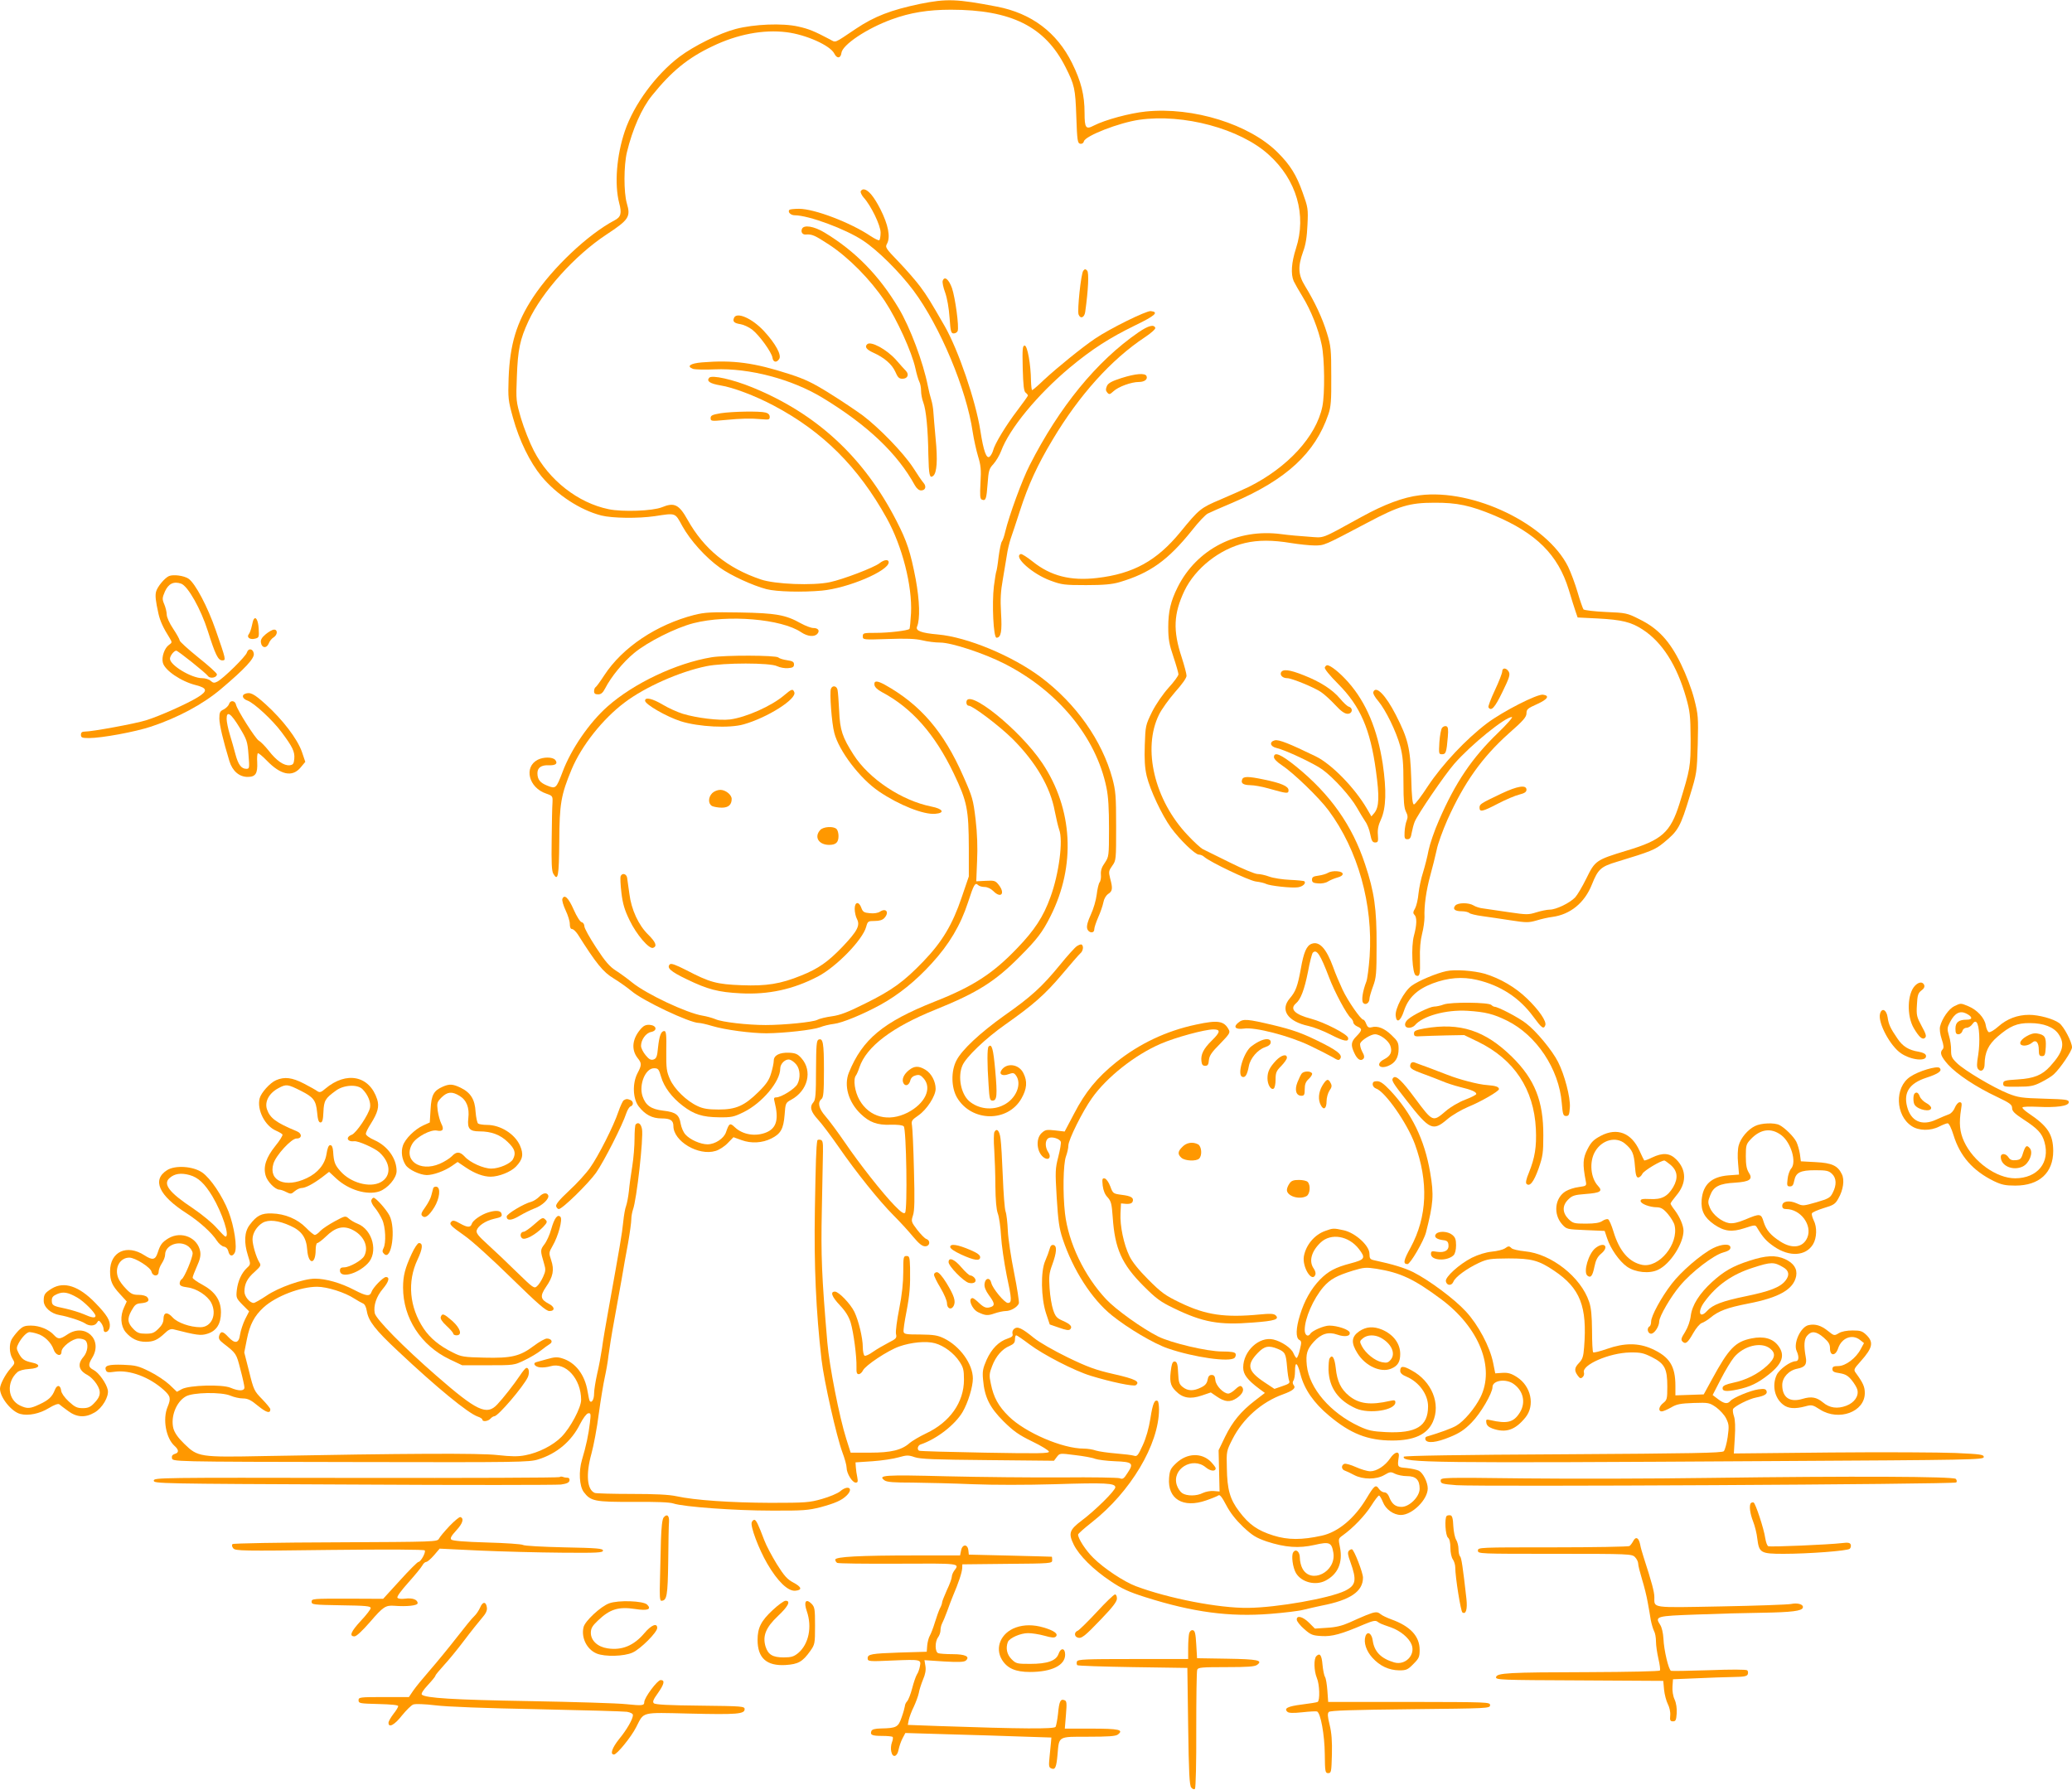 <?xml version="1.0" standalone="no"?>
<!DOCTYPE svg PUBLIC "-//W3C//DTD SVG 20010904//EN"
 "http://www.w3.org/TR/2001/REC-SVG-20010904/DTD/svg10.dtd">
<svg version="1.0" xmlns="http://www.w3.org/2000/svg"
 width="1280pt" height="1106pt" viewBox="0 0 1280 1106"
 preserveAspectRatio="xMidYMid meet">
<g transform="translate(0,1106) scale(0.1,-0.1)"
fill="#ff9800" stroke="none">
<path d="M5684 11036 c-181 -38 -282 -77 -397 -154 -137 -92 -122 -86 -159
-66 -99 52 -130 65 -197 80 -96 22 -272 15 -386 -15 -100 -26 -259 -105 -348
-172 -145 -110 -281 -294 -337 -459 -51 -151 -65 -328 -35 -444 17 -63 11 -87
-28 -107 -165 -87 -383 -293 -504 -476 -102 -155 -143 -290 -151 -499 -4 -124
-3 -137 27 -245 39 -141 104 -274 176 -362 95 -114 238 -208 370 -242 69 -17
227 -19 330 -4 132 20 124 23 170 -61 50 -90 144 -194 232 -257 68 -49 204
-111 288 -133 63 -16 222 -20 342 -9 162 15 413 122 413 175 0 20 -28 17 -57
-6 -35 -27 -223 -99 -307 -117 -105 -22 -338 -13 -426 17 -207 70 -351 188
-452 368 -53 95 -82 110 -159 78 -57 -23 -242 -30 -329 -12 -190 39 -369 180
-462 361 -26 50 -61 139 -79 199 -31 107 -32 111 -26 260 6 166 19 229 72 343
83 179 286 405 480 533 141 93 152 110 127 195 -19 66 -19 232 1 315 34 141
91 271 155 350 120 149 221 232 373 304 153 74 315 105 458 87 121 -15 270
-82 295 -132 16 -33 40 -30 44 4 6 50 156 151 310 207 114 42 226 60 366 60
373 0 582 -104 708 -354 56 -111 61 -132 67 -306 5 -149 8 -165 24 -168 11 -2
20 3 23 15 9 34 217 115 342 133 272 39 623 -55 800 -216 172 -155 235 -373
168 -579 -28 -87 -33 -158 -14 -202 7 -15 32 -59 56 -98 51 -84 97 -199 117
-296 18 -83 20 -304 4 -381 -38 -184 -214 -376 -454 -496 -33 -16 -112 -51
-175 -78 -123 -52 -132 -59 -248 -201 -146 -178 -291 -258 -515 -284 -163 -19
-286 12 -398 102 -34 27 -67 48 -73 46 -48 -16 71 -123 183 -164 70 -26 87
-28 221 -28 109 0 160 5 205 18 190 56 301 136 450 322 39 50 82 95 96 102 13
7 82 37 153 67 332 142 511 307 592 546 16 46 19 84 18 235 0 166 -2 187 -27
268 -28 92 -75 192 -135 290 -43 70 -45 119 -12 212 16 42 24 92 27 165 5 101
3 109 -30 201 -38 108 -77 170 -153 246 -174 175 -523 284 -816 254 -98 -10
-251 -51 -321 -87 -49 -26 -57 -15 -57 78 0 111 -21 194 -77 308 -94 190 -251
308 -464 349 -250 48 -310 50 -475 17z"/>
<path d="M5317 9878 c-2 -7 6 -24 18 -38 45 -49 105 -172 105 -217 0 -23 -4
-44 -8 -47 -5 -3 -28 9 -53 25 -123 83 -347 169 -443 169 -29 0 -55 -3 -59 -6
-13 -13 7 -34 32 -34 86 0 315 -85 422 -156 91 -60 225 -193 312 -309 164
-220 328 -611 366 -874 7 -46 22 -113 33 -150 17 -55 20 -83 15 -164 -4 -80
-3 -99 9 -104 24 -9 28 4 35 98 6 82 9 93 36 122 16 18 37 53 47 79 51 139
225 350 426 518 136 113 245 183 403 260 124 60 148 82 96 88 -27 3 -251 -107
-344 -170 -80 -54 -234 -179 -316 -255 -36 -35 -69 -63 -73 -63 -3 0 -6 26 -7
58 -1 100 -22 217 -39 217 -13 0 -15 -21 -12 -140 3 -106 7 -143 18 -151 8 -6
14 -14 14 -18 0 -3 -29 -44 -64 -90 -71 -93 -141 -208 -151 -249 -4 -14 -13
-31 -21 -38 -20 -17 -38 33 -58 162 -29 184 -136 497 -220 644 -88 153 -108
186 -151 244 -26 35 -86 104 -133 153 -81 84 -85 90 -72 113 22 41 7 117 -41
212 -42 82 -77 123 -105 123 -7 0 -14 -6 -17 -12z"/>
<path d="M4954 9645 c-8 -19 4 -36 24 -34 38 3 54 -4 143 -62 122 -80 255
-215 345 -349 76 -115 167 -315 189 -416 7 -33 18 -70 24 -82 6 -11 11 -37 11
-56 0 -20 6 -53 14 -73 17 -45 29 -165 31 -324 3 -125 8 -147 30 -129 23 19
28 98 15 229 -6 70 -13 144 -14 166 -1 22 -7 56 -13 75 -6 19 -16 58 -21 85
-29 147 -110 363 -180 480 -121 203 -269 354 -458 468 -66 40 -130 50 -140 22z"/>
<path d="M6692 9387 c-14 -16 -38 -246 -29 -270 11 -29 36 -20 41 16 19 135
24 243 12 255 -10 11 -15 11 -24 -1z"/>
<path d="M5824 9326 c-4 -9 3 -42 15 -74 12 -34 23 -96 27 -154 6 -87 9 -98
26 -98 10 0 21 7 24 15 10 24 -15 206 -35 265 -20 55 -46 76 -57 46z"/>
<path d="M4534 9095 c-9 -22 2 -32 41 -38 19 -3 51 -18 71 -33 44 -34 121
-140 126 -174 4 -29 26 -33 42 -7 15 24 -23 94 -94 171 -74 80 -171 122 -186
81z"/>
<path d="M7032 9006 c-257 -177 -488 -460 -671 -820 -46 -89 -127 -311 -151
-411 -6 -27 -16 -55 -21 -61 -5 -6 -14 -49 -20 -94 -5 -46 -12 -87 -14 -90 -2
-3 -9 -44 -15 -91 -13 -108 -3 -319 16 -319 28 0 35 39 28 153 -5 85 -2 135
11 207 9 52 20 120 25 150 4 30 15 75 23 100 9 25 35 104 58 175 51 158 107
281 202 439 164 275 362 495 569 632 38 25 67 51 65 58 -8 24 -44 14 -105 -28z"/>
<path d="M5357 8933 c-17 -16 -4 -33 38 -52 67 -30 115 -71 136 -118 15 -35
23 -43 44 -43 31 0 43 25 22 48 -9 9 -37 40 -62 69 -58 65 -157 118 -178 96z"/>
<path d="M4336 8821 c-72 -6 -97 -24 -55 -40 13 -4 73 -6 134 -3 213 9 476
-60 667 -176 278 -169 462 -344 570 -541 11 -19 25 -31 38 -31 27 0 35 24 15
47 -9 10 -38 52 -65 95 -60 91 -207 243 -310 321 -41 30 -133 92 -204 136
-104 65 -151 88 -250 120 -216 70 -347 88 -540 72z"/>
<path d="M6927 8724 c-59 -19 -81 -31 -89 -49 -8 -19 -8 -28 2 -40 12 -14 16
-13 39 8 30 28 110 57 156 57 35 0 56 16 48 36 -8 21 -68 16 -156 -12z"/>
<path d="M4381 8726 c-18 -21 5 -36 69 -47 78 -12 217 -65 330 -125 304 -161
522 -379 698 -696 96 -173 158 -417 150 -586 -3 -51 -7 -95 -10 -98 -11 -10
-127 -24 -205 -24 -78 0 -83 -1 -83 -21 0 -22 2 -22 155 -17 111 4 170 2 212
-8 32 -8 82 -14 111 -14 70 0 270 -66 396 -130 331 -168 567 -454 631 -765 12
-57 16 -130 16 -254 0 -171 -1 -174 -26 -212 -19 -26 -26 -48 -24 -72 2 -19
-2 -41 -8 -48 -6 -8 -14 -42 -18 -76 -4 -34 -20 -89 -36 -123 -19 -41 -27 -70
-23 -86 7 -29 44 -34 44 -5 0 10 11 43 24 73 14 31 28 72 32 92 4 23 16 43 30
53 27 17 29 34 12 96 -10 41 -9 47 13 78 24 33 24 38 24 244 0 188 -3 219 -23
295 -64 235 -225 463 -442 626 -176 132 -455 248 -636 264 -103 9 -139 23
-129 48 20 47 16 161 -8 293 -32 167 -54 235 -119 361 -201 392 -491 661 -889
824 -122 50 -252 79 -268 60z"/>
<path d="M4453 8507 c-53 -9 -63 -14 -63 -30 0 -19 4 -20 88 -12 103 10 159
11 227 5 45 -4 50 -3 50 15 0 12 -9 22 -25 26 -36 10 -205 7 -277 -4z"/>
<path d="M8770 8000 c-101 -12 -218 -56 -358 -133 -261 -143 -226 -130 -327
-123 -49 3 -126 10 -170 16 -272 36 -522 -92 -640 -328 -43 -86 -58 -150 -58
-247 0 -74 6 -107 32 -183 17 -51 31 -100 31 -108 0 -9 -27 -46 -60 -82 -36
-40 -78 -101 -103 -150 -40 -82 -41 -86 -45 -205 -3 -89 0 -141 12 -192 21
-86 92 -238 150 -319 55 -75 149 -166 172 -166 10 0 25 -6 33 -14 36 -32 273
-145 318 -152 26 -3 55 -10 64 -15 24 -12 159 -27 197 -21 30 4 52 25 40 37
-3 3 -43 7 -89 9 -46 2 -104 11 -128 20 -24 9 -56 16 -72 16 -16 0 -93 32
-171 71 -79 39 -153 76 -166 82 -13 6 -56 45 -95 87 -205 216 -281 534 -177
745 16 33 61 95 99 139 43 48 71 87 71 101 0 12 -14 64 -30 114 -55 166 -50
269 17 411 67 139 217 258 374 295 81 19 170 19 284 0 50 -8 115 -15 146 -15
61 0 56 -2 329 142 192 102 258 122 410 122 141 1 224 -17 370 -78 261 -110
395 -244 461 -459 17 -56 36 -118 43 -137 l12 -35 121 -6 c153 -8 209 -22 280
-68 121 -78 212 -221 269 -421 24 -85 27 -112 28 -255 0 -172 -2 -184 -69
-401 -56 -177 -108 -224 -325 -289 -191 -58 -196 -62 -250 -172 -25 -51 -56
-103 -69 -117 -33 -35 -118 -76 -157 -76 -17 0 -55 -8 -84 -17 -48 -15 -59
-15 -168 1 -64 9 -135 20 -157 23 -22 2 -50 11 -62 19 -29 18 -97 18 -113 -1
-18 -21 -3 -35 39 -35 20 0 42 -5 48 -11 5 -5 41 -14 79 -19 38 -5 117 -17
176 -26 97 -15 111 -15 160 -1 29 9 73 19 98 22 111 15 199 87 244 200 38 95
55 111 156 141 207 63 235 74 287 117 91 74 104 98 163 292 42 137 43 143 48
317 4 166 3 182 -22 280 -16 62 -49 148 -82 216 -69 142 -141 220 -258 277
-73 37 -82 39 -206 44 -71 3 -133 11 -138 16 -4 6 -21 53 -36 105 -15 52 -42
124 -59 159 -131 264 -585 483 -917 441z"/>
<path d="M1044 7501 c-27 -12 -72 -66 -80 -97 -6 -25 -3 -55 15 -136 10 -44
28 -85 69 -150 16 -27 16 -28 -5 -43 -27 -19 -46 -75 -37 -109 11 -47 112
-116 204 -139 71 -18 74 -36 13 -74 -66 -41 -239 -118 -320 -143 -67 -21 -333
-70 -379 -70 -17 0 -24 -5 -24 -20 0 -17 7 -20 50 -20 78 0 285 38 384 71 165
55 320 138 431 232 148 125 207 189 203 218 -4 32 -34 37 -43 7 -7 -24 -144
-159 -182 -179 -19 -10 -26 -9 -41 4 -10 10 -34 17 -53 17 -66 0 -199 80 -199
120 0 18 25 50 39 50 10 0 182 -137 196 -157 13 -18 55 -10 55 11 0 7 -52 54
-115 104 -63 51 -115 98 -115 105 0 6 -18 39 -40 72 -23 34 -40 72 -40 88 0
15 -7 44 -15 63 -14 33 -13 40 4 80 22 48 54 64 100 48 42 -15 122 -157 165
-293 46 -145 63 -181 89 -181 24 0 24 2 -40 186 -50 145 -127 291 -169 319
-29 19 -93 27 -120 16z"/>
<path d="M4290 7261 c-234 -60 -444 -200 -557 -373 -24 -37 -48 -70 -53 -73
-6 -3 -10 -15 -10 -26 0 -14 7 -19 25 -19 18 0 29 9 44 38 36 70 110 161 178
217 83 69 258 157 368 185 213 54 543 26 664 -56 40 -27 83 -31 101 -9 16 19
4 35 -26 35 -13 0 -48 13 -77 29 -93 52 -152 63 -377 67 -177 3 -215 1 -280
-15z"/>
<path d="M1567 7233 c-3 -4 -8 -24 -12 -43 -4 -19 -12 -41 -18 -48 -15 -19 6
-36 38 -28 25 6 26 9 23 63 -3 50 -18 78 -31 56z"/>
<path d="M1642 7142 c-25 -21 -33 -35 -30 -52 4 -34 35 -38 48 -6 5 14 18 31
30 38 25 16 27 48 3 48 -10 0 -33 -13 -51 -28z"/>
<path d="M4395 6999 c-217 -36 -481 -161 -642 -304 -112 -99 -225 -263 -278
-405 -39 -102 -42 -105 -94 -84 -45 18 -61 38 -61 77 0 34 24 51 70 49 43 -2
58 11 40 33 -16 19 -73 19 -108 1 -88 -45 -56 -173 52 -209 40 -14 41 -15 39
-58 -2 -24 -4 -127 -5 -229 -2 -139 0 -191 10 -208 29 -50 35 -18 37 198 1
235 11 289 76 446 61 146 192 312 328 414 127 96 339 190 505 224 106 22 395
22 437 0 17 -8 47 -14 67 -12 29 2 37 7 37 23 0 16 -9 21 -43 26 -23 3 -48 11
-54 17 -14 14 -332 15 -413 1z"/>
<path d="M8184 6936 c-3 -8 30 -49 83 -102 136 -137 198 -278 233 -536 22
-160 20 -224 -10 -261 l-18 -21 -28 48 c-76 130 -219 276 -316 323 -165 80
-228 105 -253 99 -35 -9 -29 -38 10 -47 54 -12 235 -97 285 -134 69 -50 174
-167 212 -234 17 -31 41 -69 52 -86 12 -16 26 -52 31 -80 8 -40 14 -50 30 -50
18 0 20 6 17 47 -3 32 3 61 19 95 32 71 35 179 11 344 -33 213 -102 378 -212
503 -52 59 -110 106 -131 106 -5 0 -12 -6 -15 -14z"/>
<path d="M9280 6911 c0 -10 -20 -62 -45 -115 -25 -53 -43 -101 -40 -106 17
-27 39 -3 86 94 43 88 49 107 40 125 -14 26 -41 28 -41 2z"/>
<path d="M7913 6904 c-6 -17 12 -34 39 -34 28 0 169 -58 209 -86 21 -14 60
-50 88 -80 35 -38 58 -54 76 -54 30 0 36 35 7 44 -10 3 -34 26 -54 50 -47 56
-122 104 -224 144 -90 36 -131 40 -141 16z"/>
<path d="M5402 6828 c2 -13 19 -30 46 -44 185 -98 327 -259 444 -503 83 -174
92 -220 93 -461 l0 -175 -44 -129 c-57 -169 -121 -275 -236 -395 -121 -126
-194 -179 -360 -261 -108 -54 -155 -72 -206 -79 -37 -5 -78 -15 -90 -22 -27
-14 -205 -32 -319 -32 -112 0 -270 18 -310 36 -19 8 -55 18 -80 22 -98 16
-348 134 -435 205 -28 23 -72 55 -100 73 -39 25 -66 56 -122 142 -40 61 -73
120 -73 132 0 12 -7 23 -16 25 -10 2 -31 35 -50 78 -32 73 -58 98 -70 66 -3
-9 6 -40 20 -70 14 -29 26 -67 26 -84 0 -21 5 -32 14 -32 8 0 23 -15 35 -32
114 -181 157 -234 222 -273 36 -22 85 -57 109 -77 69 -60 361 -198 417 -198
10 0 47 -8 83 -19 80 -24 241 -45 335 -45 112 1 287 21 330 37 22 9 60 18 86
21 52 6 180 59 288 118 112 62 217 146 317 256 108 118 178 236 224 377 36
111 44 125 62 107 7 -7 25 -12 40 -12 17 0 39 -10 54 -25 48 -49 76 -15 33 39
-20 25 -27 27 -80 24 l-58 -3 5 125 c4 82 1 171 -9 256 -15 125 -19 139 -77
270 -120 273 -263 440 -483 563 -49 27 -69 27 -65 -1z"/>
<path d="M5133 6804 c-9 -23 5 -214 21 -272 28 -111 159 -283 276 -362 124
-84 275 -144 347 -138 63 5 49 31 -24 45 -183 37 -384 170 -480 320 -69 108
-84 152 -89 270 -3 59 -7 118 -10 131 -5 25 -32 30 -41 6z"/>
<path d="M4845 6765 c-78 -67 -236 -137 -335 -150 -67 -8 -207 9 -292 35 -35
11 -90 36 -123 56 -64 38 -110 49 -110 25 0 -23 133 -99 220 -127 110 -35 302
-45 390 -19 148 42 328 157 312 198 -9 23 -16 21 -62 -18z"/>
<path d="M8484 6785 c-4 -8 9 -32 30 -56 46 -55 110 -185 136 -279 16 -60 20
-105 20 -225 0 -115 4 -157 15 -179 12 -23 13 -36 5 -56 -6 -14 -12 -46 -13
-71 -2 -38 1 -44 18 -44 15 0 21 9 26 40 4 22 12 52 18 67 17 44 184 289 245
359 102 117 314 289 356 289 8 0 -30 -44 -86 -98 -160 -154 -263 -306 -365
-541 -28 -63 -56 -146 -64 -185 -7 -39 -23 -100 -34 -136 -12 -36 -24 -94 -28
-130 -3 -36 -13 -77 -21 -92 -13 -22 -14 -30 -4 -40 16 -16 15 -61 -3 -128
-19 -69 -11 -238 12 -247 24 -9 27 5 25 102 -2 61 3 116 13 155 9 34 15 80 15
103 -3 72 11 168 36 259 13 48 31 118 39 156 7 38 38 122 67 188 103 229 213
384 378 532 90 79 110 102 110 125 0 25 8 31 66 57 66 30 79 52 36 58 -36 5
-246 -102 -345 -176 -131 -99 -277 -255 -366 -389 -40 -62 -79 -113 -86 -113
-9 0 -14 42 -17 163 -6 186 -20 243 -95 390 -63 123 -123 184 -139 142z"/>
<path d="M1513 6773 c-22 -8 -14 -31 15 -41 42 -15 155 -120 211 -195 68 -91
83 -121 79 -165 -3 -31 -7 -37 -28 -40 -36 -4 -82 28 -130 90 -23 29 -51 57
-61 62 -20 10 -134 190 -141 222 -5 26 -35 30 -43 5 -3 -11 -18 -26 -33 -34
-23 -11 -27 -18 -27 -57 1 -41 23 -133 62 -262 19 -62 61 -98 113 -98 49 0 62
21 59 90 -2 27 0 53 4 56 3 3 28 -17 55 -45 86 -89 157 -104 208 -44 l30 36
-21 62 c-28 80 -119 199 -223 293 -74 67 -97 78 -129 65z m-33 -208 c45 -75
49 -86 55 -167 7 -84 6 -88 -13 -88 -31 0 -50 25 -67 88 -8 31 -24 87 -35 123
-11 36 -20 80 -20 98 0 52 26 35 80 -54z"/>
<path d="M5970 6720 c0 -11 6 -20 14 -20 25 0 190 -125 271 -205 144 -144 234
-298 261 -447 9 -46 21 -96 27 -113 26 -67 -1 -274 -54 -418 -43 -120 -98
-204 -205 -315 -150 -157 -273 -237 -512 -331 -317 -126 -444 -232 -528 -438
-32 -80 -3 -182 73 -255 54 -52 102 -70 185 -67 43 1 73 -2 81 -10 16 -16 24
-518 8 -534 -8 -8 -25 4 -64 44 -76 78 -216 256 -308 391 -44 64 -98 137 -120
162 -41 47 -50 85 -24 106 12 10 15 43 15 179 0 168 -6 199 -33 188 -13 -5
-15 -35 -16 -188 0 -149 -3 -185 -16 -199 -25 -28 -17 -58 29 -108 24 -26 80
-101 126 -167 107 -155 251 -335 341 -425 39 -39 93 -98 120 -131 36 -43 56
-59 74 -59 30 0 35 35 8 45 -10 3 -35 29 -57 57 -37 49 -38 52 -26 89 10 29
11 97 6 281 -3 134 -9 257 -12 274 -5 29 -2 34 40 63 52 36 106 120 106 164 0
45 -26 95 -62 117 -42 26 -69 25 -102 -1 -33 -26 -47 -58 -35 -81 12 -23 36
-13 43 18 4 15 16 26 33 30 21 6 31 2 50 -20 52 -61 7 -155 -100 -210 -118
-60 -236 -29 -297 77 -30 52 -41 130 -22 153 4 5 14 27 21 49 43 129 203 250
472 358 257 104 367 173 520 328 106 106 140 151 189 249 157 312 138 662 -51
945 -140 209 -469 472 -469 375z"/>
<path d="M8909 6564 c-7 -8 -14 -48 -17 -89 -4 -71 -4 -75 16 -75 24 0 28 11
36 107 4 47 2 62 -9 66 -7 3 -19 -1 -26 -9z"/>
<path d="M7870 6382 c0 -11 20 -31 49 -50 70 -46 231 -201 289 -280 181 -244
275 -580 253 -902 -5 -69 -14 -138 -20 -154 -23 -59 -32 -118 -20 -132 14 -17
39 -1 39 26 0 9 10 43 22 76 20 53 22 79 22 254 1 224 -14 330 -71 500 -79
240 -214 432 -427 605 -93 75 -136 93 -136 57z"/>
<path d="M7674 6245 c-10 -24 5 -35 49 -36 23 0 74 -9 112 -20 117 -33 125
-34 125 -11 0 24 -45 44 -153 66 -95 20 -126 20 -133 1z"/>
<path d="M9275 6157 c-128 -61 -135 -65 -135 -87 0 -29 18 -25 114 25 48 25
107 50 132 56 32 8 44 16 44 30 0 32 -56 23 -155 -24z"/>
<path d="M4400 6160 c-26 -26 -26 -66 -1 -80 11 -5 38 -10 60 -10 41 0 61 18
61 54 0 26 -38 56 -70 56 -17 0 -39 -9 -50 -20z"/>
<path d="M5067 5932 c-39 -43 -10 -91 54 -92 43 0 59 15 59 55 0 17 -5 36 -12
43 -19 19 -82 15 -101 -6z"/>
<path d="M8205 5668 c-11 -7 -38 -15 -60 -18 -32 -4 -40 -9 -40 -25 0 -16 8
-21 38 -23 22 -2 48 3 61 12 13 8 39 19 57 24 45 11 45 36 -1 39 -19 2 -44 -2
-55 -9z"/>
<path d="M3834 5646 c-3 -8 -1 -54 5 -103 8 -67 20 -107 50 -168 42 -88 121
-181 146 -171 26 10 16 35 -30 81 -60 58 -105 155 -117 253 -6 42 -12 87 -14
100 -5 25 -32 30 -40 8z"/>
<path d="M5280 5445 c0 -20 6 -48 14 -63 21 -40 2 -75 -89 -171 -89 -93 -150
-136 -255 -178 -128 -52 -214 -66 -369 -60 -154 6 -195 17 -341 93 -65 33 -94
44 -102 36 -21 -21 4 -44 104 -92 130 -63 195 -80 333 -87 172 -9 324 24 478
104 114 60 276 226 298 307 9 34 12 36 53 36 29 0 48 6 59 18 32 35 12 64 -26
40 -13 -9 -38 -13 -64 -10 -35 3 -43 8 -52 33 -15 42 -41 38 -41 -6z"/>
<path d="M8103 5229 c-31 -11 -49 -51 -67 -154 -20 -110 -32 -141 -68 -183
-62 -72 -14 -143 116 -171 32 -7 93 -31 134 -52 83 -43 115 -49 110 -21 -4 23
-149 97 -229 118 -100 26 -134 60 -93 95 29 24 52 84 74 194 11 61 25 114 30
119 24 24 46 -10 101 -154 33 -88 109 -229 134 -250 8 -7 15 -19 15 -26 0 -8
11 -20 25 -26 32 -14 31 -23 -5 -60 -34 -34 -37 -55 -13 -105 18 -39 39 -51
55 -35 8 8 7 21 -7 45 -10 19 -15 42 -12 51 8 20 66 56 91 56 32 0 84 -39 95
-71 13 -38 2 -63 -39 -84 -54 -28 -30 -64 27 -40 43 18 63 52 63 104 0 39 -5
49 -44 86 -44 42 -85 59 -124 48 -17 -4 -24 1 -32 21 -5 14 -13 26 -18 26 -15
0 -94 113 -128 185 -18 39 -45 101 -58 139 -42 115 -85 163 -133 145z"/>
<path d="M6652 5214 c-12 -8 -60 -61 -106 -118 -110 -134 -176 -194 -341 -310
-150 -107 -262 -211 -296 -277 -35 -66 -33 -168 3 -230 89 -151 313 -155 398
-6 34 60 38 106 12 157 -28 57 -105 66 -136 17 -16 -25 8 -38 46 -23 26 9 32
8 44 -8 39 -53 1 -145 -76 -183 -69 -36 -157 -25 -214 25 -50 45 -70 149 -41
218 21 52 144 169 265 254 172 121 245 185 349 308 54 64 105 123 114 131 18
14 23 46 9 55 -5 3 -18 -2 -30 -10z"/>
<path d="M8935 5060 c-62 -13 -171 -59 -214 -90 -47 -34 -104 -142 -99 -186 5
-48 30 -34 51 30 27 82 81 133 177 170 96 36 184 43 274 22 146 -34 263 -111
348 -227 52 -71 64 -80 74 -54 10 24 -39 95 -113 166 -71 69 -165 124 -261
153 -67 19 -184 28 -237 16z"/>
<path d="M11831 4971 c-49 -49 -53 -188 -8 -264 34 -57 54 -74 70 -58 9 9 4
25 -22 72 -30 56 -33 66 -29 131 3 59 7 72 27 88 16 11 22 23 18 34 -9 22 -33
20 -56 -3z"/>
<path d="M8919 4854 c-18 -7 -46 -13 -60 -13 -27 -1 -130 -51 -161 -79 -27
-23 -23 -52 6 -52 13 0 29 7 36 15 48 58 194 98 325 90 112 -7 162 -20 245
-61 182 -90 321 -299 338 -509 6 -71 9 -80 27 -80 17 0 20 8 23 54 4 61 -33
202 -73 280 -35 70 -135 191 -197 238 -47 37 -174 103 -196 103 -4 0 -13 5
-19 11 -17 17 -250 19 -294 3z"/>
<path d="M12072 4843 c-33 -16 -75 -76 -87 -125 -4 -16 0 -48 10 -78 13 -38
14 -55 6 -63 -20 -20 -11 -44 34 -95 54 -59 172 -138 302 -199 80 -38 93 -48
93 -69 0 -19 15 -34 70 -70 88 -57 115 -86 130 -140 36 -127 -43 -223 -181
-224 -116 0 -259 103 -316 228 -27 59 -32 113 -18 200 6 35 4 42 -9 42 -9 0
-22 -15 -30 -34 -8 -20 -24 -37 -38 -41 -12 -4 -47 -19 -76 -32 -89 -42 -158
-11 -181 81 -22 87 15 143 118 177 77 25 101 43 83 61 -15 15 -132 -20 -182
-55 -97 -65 -91 -238 9 -304 44 -30 117 -31 171 -3 22 11 45 20 52 20 8 0 23
-31 36 -73 40 -130 119 -220 249 -284 48 -23 71 -28 133 -28 148 0 234 79 234
214 -1 103 -33 153 -154 234 -22 15 -39 31 -36 35 3 5 43 6 90 4 120 -6 196 4
196 28 0 16 -14 18 -152 22 -138 4 -160 7 -223 32 -92 37 -268 142 -315 187
-33 32 -37 42 -37 80 1 24 -5 65 -13 90 -12 42 -12 49 7 85 28 54 60 71 98 53
41 -20 44 -39 5 -39 -50 0 -70 -16 -70 -55 0 -28 4 -35 19 -35 10 0 21 9 24
20 3 12 14 20 25 20 12 0 28 10 36 22 11 16 19 19 26 12 18 -18 23 -119 11
-199 -10 -58 -10 -79 -1 -90 18 -22 40 -6 40 29 1 74 23 122 80 171 76 66 121
85 200 84 85 0 148 -25 177 -68 41 -61 28 -111 -52 -199 -49 -54 -99 -75 -200
-81 -81 -5 -90 -8 -90 -26 0 -19 6 -20 90 -19 77 0 98 4 145 28 30 15 66 37
78 49 40 37 112 144 112 166 0 34 -51 130 -79 150 -37 27 -126 51 -186 51 -71
0 -136 -24 -190 -72 -25 -22 -51 -38 -59 -35 -7 3 -16 23 -19 44 -8 45 -53 94
-109 117 -46 19 -45 19 -86 -1z"/>
<path d="M11614 4796 c-14 -55 63 -199 130 -244 64 -43 161 -52 154 -14 -2 11
-18 19 -45 24 -62 10 -99 33 -131 81 -44 64 -55 88 -61 132 -7 48 -37 61 -47
21z"/>
<path d="M7650 4742 c-34 -27 -18 -44 34 -37 68 11 282 -45 407 -105 57 -27
121 -60 142 -72 32 -20 39 -21 47 -8 15 24 -21 52 -149 114 -93 45 -151 65
-263 92 -165 39 -188 41 -218 16z"/>
<path d="M7390 4730 c-185 -39 -351 -118 -495 -233 -118 -95 -190 -183 -260
-318 l-58 -110 -59 7 c-53 6 -61 4 -83 -16 -40 -37 -30 -125 17 -154 28 -17
44 6 24 35 -21 30 -21 75 1 87 20 12 69 -3 76 -22 3 -7 -4 -49 -15 -92 -19
-74 -20 -90 -10 -254 9 -144 15 -189 37 -255 64 -192 180 -372 303 -471 99
-80 261 -176 347 -205 160 -55 383 -87 412 -58 6 6 9 18 6 25 -4 10 -26 14
-83 14 -93 0 -316 53 -396 93 -99 50 -261 166 -320 229 -136 145 -234 350
-255 532 -14 123 -11 304 6 351 8 22 15 52 15 68 0 35 88 212 146 293 91 129
266 267 424 335 92 40 273 89 326 89 46 0 43 -17 -10 -69 -51 -50 -69 -86 -64
-127 2 -21 8 -29 23 -29 16 0 21 8 23 35 3 28 17 49 69 101 57 59 64 69 54 87
-29 55 -67 61 -201 32z"/>
<path d="M3963 4708 c-57 -62 -66 -131 -24 -185 26 -32 26 -43 -1 -94 -32 -62
-29 -156 7 -204 40 -52 84 -75 142 -75 54 0 73 -12 73 -47 0 -94 155 -186 260
-154 22 6 56 28 75 48 l36 37 50 -18 c60 -22 128 -18 184 10 58 29 75 59 82
146 5 73 7 75 40 93 104 56 134 178 64 257 -23 26 -36 32 -77 34 -58 2 -94
-16 -94 -49 0 -13 -7 -48 -16 -77 -12 -42 -29 -67 -77 -115 -88 -87 -140 -110
-247 -110 -65 0 -96 5 -130 21 -68 31 -144 105 -171 166 -21 47 -24 66 -23
176 2 97 -1 122 -12 122 -20 0 -31 -28 -39 -102 -5 -56 -10 -68 -28 -74 -16
-5 -28 1 -49 27 -15 18 -28 44 -28 57 0 38 30 80 62 86 40 8 35 40 -7 44 -22
2 -37 -4 -52 -20z m957 -226 c23 -29 26 -82 6 -120 -15 -29 -100 -82 -131 -82
-14 0 -16 -5 -10 -27 27 -107 13 -162 -50 -189 -67 -28 -147 -15 -196 32 -29
28 -35 25 -54 -31 -13 -39 -68 -75 -114 -75 -44 0 -109 29 -137 61 -12 13 -25
43 -29 66 -9 56 -30 72 -108 81 -76 9 -109 33 -128 90 -23 71 18 172 71 172
26 0 30 -5 44 -53 18 -63 67 -128 134 -179 69 -53 122 -70 223 -71 78 -1 92 2
153 32 114 56 226 189 226 269 0 31 33 62 59 55 12 -3 30 -17 41 -31z"/>
<path d="M8800 4706 c-54 -10 -65 -15 -65 -31 0 -17 6 -20 45 -17 25 1 95 4
155 5 l110 2 85 -41 c224 -109 346 -293 358 -539 5 -111 -6 -178 -43 -270 -17
-40 -21 -63 -15 -69 20 -20 45 11 75 95 26 75 29 97 29 204 1 212 -53 347
-193 485 -167 164 -321 214 -541 176z"/>
<path d="M12518 4657 c-45 -26 -51 -57 -11 -57 14 0 35 8 45 17 25 23 43 4 43
-45 0 -30 4 -37 20 -37 17 0 20 8 23 56 3 62 -6 76 -54 84 -19 3 -41 -3 -66
-18z"/>
<path d="M7775 4624 c-16 -8 -38 -23 -49 -32 -47 -43 -84 -173 -52 -185 19 -7
31 13 41 67 9 48 55 101 100 116 24 8 35 18 35 31 0 24 -33 25 -75 3z"/>
<path d="M6107 4594 c-9 -9 -9 -109 0 -236 5 -86 8 -98 24 -98 28 0 31 31 17
189 -12 132 -21 165 -41 145z"/>
<path d="M7883 4508 c-40 -43 -53 -69 -53 -110 0 -39 21 -74 38 -64 7 4 12 29
12 56 0 43 5 54 35 84 19 20 35 42 35 51 0 26 -34 17 -67 -17z"/>
<path d="M8714 4487 c-9 -25 2 -34 79 -62 39 -14 92 -35 117 -45 25 -11 74
-27 110 -36 71 -17 100 -30 100 -43 0 -5 -31 -21 -68 -35 -40 -15 -91 -45
-121 -71 -80 -68 -79 -69 -190 80 -79 107 -117 143 -133 127 -15 -15 -9 -26
82 -142 142 -182 162 -191 251 -115 29 25 86 58 128 76 81 33 191 97 191 110
0 14 -20 21 -72 25 -54 3 -175 35 -248 64 -25 10 -76 29 -115 44 -38 14 -78
28 -87 32 -11 4 -20 0 -24 -9z"/>
<path d="M8042 4428 c-6 -7 -18 -32 -27 -55 -19 -48 -8 -83 25 -83 17 0 20 7
20 40 0 31 6 47 26 65 14 13 23 29 19 34 -9 15 -50 14 -63 -1z"/>
<path d="M1705 4386 c-37 -16 -92 -77 -101 -112 -18 -71 33 -171 102 -200 18
-8 35 -18 39 -23 3 -6 -17 -38 -44 -71 -57 -71 -76 -128 -60 -183 10 -37 59
-87 85 -87 8 0 28 -7 43 -15 26 -13 31 -13 51 5 13 11 32 20 42 20 25 0 72 25
127 66 l44 34 44 -41 c77 -71 190 -105 266 -80 52 18 107 82 107 126 0 78 -56
155 -137 191 -30 13 -53 30 -53 39 0 8 13 35 30 61 44 70 54 107 40 152 -47
146 -189 176 -320 66 -26 -23 -35 -25 -49 -16 -9 7 -46 28 -83 47 -73 38 -121
44 -173 21z m155 -66 c77 -39 92 -59 99 -132 4 -47 10 -63 21 -63 11 0 16 15
18 65 3 70 11 84 76 131 49 37 134 41 165 10 34 -34 53 -81 47 -114 -9 -44
-85 -157 -113 -168 -40 -15 -28 -45 15 -40 23 4 126 -42 155 -68 73 -66 76
-150 7 -186 -68 -35 -185 -2 -247 69 -34 38 -41 56 -45 121 -2 28 -8 40 -18
40 -10 0 -17 -17 -23 -55 -10 -64 -54 -117 -122 -149 -132 -63 -238 -17 -206
89 15 52 112 157 143 156 34 -1 36 31 1 45 -128 53 -165 81 -184 136 -15 47
13 99 71 130 48 26 57 25 140 -17z"/>
<path d="M8169 4353 c-24 -41 -28 -88 -9 -122 17 -33 35 -20 35 25 0 21 8 51
18 66 15 21 16 31 7 47 -15 29 -25 26 -51 -16z"/>
<path d="M8480 4361 c0 -11 9 -22 20 -26 56 -18 192 -213 240 -342 86 -236 77
-450 -26 -641 -44 -79 -48 -102 -19 -102 17 0 100 142 114 195 46 180 50 231
26 371 -35 204 -113 364 -247 507 -40 42 -61 57 -81 57 -20 0 -27 -5 -27 -19z"/>
<path d="M2735 4346 c-56 -25 -70 -50 -75 -139 l-5 -82 -40 -18 c-54 -25 -112
-83 -126 -125 -13 -38 -6 -85 17 -120 19 -29 88 -61 130 -62 41 0 110 25 155
56 l36 25 52 -35 c54 -36 107 -56 152 -56 50 0 124 29 156 62 43 45 49 76 25
131 -32 71 -120 127 -204 127 -24 0 -48 4 -54 8 -6 4 -13 36 -16 72 -4 78 -31
120 -93 150 -48 23 -69 24 -110 6z m103 -56 c45 -27 63 -74 55 -140 -7 -63 8
-80 69 -80 73 0 129 -21 174 -65 45 -43 53 -69 33 -107 -14 -27 -85 -58 -134
-58 -48 0 -131 37 -164 74 -30 32 -51 33 -80 2 -13 -13 -46 -34 -74 -46 -125
-54 -230 24 -169 125 26 42 114 88 151 80 37 -8 46 7 27 43 -8 16 -18 52 -22
80 -6 48 -4 53 24 82 36 35 64 38 110 10z"/>
<path d="M11827 4303 c-9 -9 -9 -55 1 -69 21 -32 102 -47 102 -19 0 8 -14 22
-30 30 -17 9 -35 27 -40 40 -9 25 -21 31 -33 18z"/>
<path d="M3853 4262 c-6 -4 -21 -36 -33 -71 -29 -87 -123 -273 -175 -346 -23
-33 -81 -97 -129 -141 -62 -58 -85 -86 -80 -98 3 -9 11 -16 16 -16 22 0 182
157 230 224 49 70 164 296 187 368 7 20 18 39 26 42 20 7 19 32 -1 40 -20 8
-26 7 -41 -2z"/>
<path d="M3927 4113 c-4 -3 -7 -43 -7 -87 0 -45 -6 -121 -14 -171 -8 -49 -18
-119 -21 -155 -4 -36 -12 -76 -17 -90 -6 -14 -14 -59 -18 -100 -7 -72 -21
-151 -90 -535 -17 -93 -36 -204 -41 -245 -6 -41 -19 -112 -30 -158 -10 -45
-19 -100 -19 -122 0 -35 -14 -60 -26 -47 -3 2 -9 29 -14 60 -17 104 -75 180
-158 205 -29 9 -47 8 -92 -5 -30 -8 -61 -17 -68 -19 -23 -7 -7 -29 24 -32 16
-2 45 1 65 7 93 28 189 -78 189 -208 0 -48 -66 -172 -121 -228 -52 -53 -143
-99 -224 -114 -45 -9 -87 -8 -170 1 -109 13 -579 10 -1444 -6 -397 -8 -409 -6
-492 75 -40 39 -60 68 -68 96 -18 71 17 163 76 197 43 26 221 29 277 5 21 -9
55 -17 76 -17 30 0 50 -9 94 -46 52 -42 76 -49 76 -21 0 6 -23 34 -51 63 -48
49 -52 56 -80 170 l-30 118 16 81 c18 92 47 146 104 198 76 69 228 127 330
127 62 0 172 -35 230 -73 20 -13 44 -26 53 -30 11 -4 20 -22 24 -47 10 -62 52
-116 192 -247 239 -225 433 -384 493 -405 16 -5 29 -14 29 -19 0 -15 36 -10
50 6 7 8 18 15 24 15 23 0 180 184 207 242 12 28 6 62 -11 56 -5 -2 -22 -22
-37 -45 -39 -58 -105 -142 -141 -180 -65 -70 -126 -41 -377 178 -202 176 -372
348 -380 386 -9 46 10 103 50 150 37 44 45 73 19 73 -17 0 -81 -66 -89 -92
-10 -29 -31 -27 -106 12 -84 44 -176 70 -243 70 -71 0 -226 -54 -301 -106 -36
-24 -71 -44 -78 -44 -24 0 -57 40 -57 70 0 48 18 83 63 122 38 35 41 40 29 59
-19 30 -42 108 -42 142 0 38 26 80 62 102 38 22 99 15 173 -19 69 -31 98 -73
103 -149 7 -92 52 -92 52 1 0 23 5 42 10 42 6 0 30 18 53 40 57 56 104 69 158
45 75 -34 110 -107 79 -165 -14 -27 -91 -70 -123 -70 -20 0 -27 -5 -27 -20 0
-49 106 -23 170 42 69 68 33 211 -62 248 -18 7 -42 21 -54 32 -20 17 -22 17
-85 -17 -35 -19 -75 -45 -89 -59 -13 -15 -29 -26 -35 -26 -6 0 -31 20 -55 45
-53 54 -130 86 -211 88 -64 2 -93 -13 -136 -70 -34 -44 -37 -109 -11 -191 17
-53 17 -54 -6 -75 -34 -32 -56 -81 -63 -137 -5 -47 -4 -51 35 -91 l41 -41 -25
-49 c-13 -27 -27 -69 -31 -94 -7 -55 -31 -60 -73 -15 -33 36 -46 38 -56 8 -5
-18 0 -28 26 -48 80 -62 80 -62 105 -160 14 -52 25 -103 25 -112 0 -23 -34
-24 -86 -2 -52 22 -254 16 -300 -8 l-31 -17 -46 44 c-26 24 -81 61 -124 82
-68 34 -87 38 -162 41 -91 3 -118 -5 -107 -33 5 -14 14 -16 55 -10 92 13 214
-33 302 -112 43 -39 46 -53 24 -106 -31 -75 -10 -193 44 -241 27 -24 27 -42 0
-49 -13 -4 -19 -12 -17 -24 5 -24 -31 -24 1173 -26 968 -2 1034 -1 1089 16
116 36 206 112 259 218 19 37 40 65 50 67 17 3 18 -2 11 -60 -8 -69 -23 -142
-49 -228 -21 -71 -16 -161 11 -198 43 -57 68 -62 304 -61 139 1 227 -2 250
-10 64 -21 380 -44 605 -44 197 -1 229 2 304 21 92 25 132 43 162 73 44 44 8
67 -41 25 -16 -13 -66 -34 -112 -47 -77 -22 -100 -24 -318 -24 -245 1 -468 16
-582 41 -46 10 -132 14 -277 14 -115 0 -217 3 -226 6 -49 19 -57 115 -21 244
13 47 34 157 45 245 12 88 29 189 37 225 8 36 19 97 23 135 5 39 20 135 35
215 14 80 35 195 46 255 10 61 28 162 40 225 11 63 20 129 20 147 0 17 5 44
10 59 23 60 66 444 56 498 -6 33 -23 46 -39 29z"/>
<path d="M10842 4103 c-44 -21 -89 -74 -101 -120 -6 -20 -8 -69 -4 -108 l6
-72 -68 -5 c-103 -9 -155 -57 -163 -152 -5 -66 16 -108 77 -151 63 -43 109
-49 188 -23 64 21 67 21 77 4 37 -62 58 -85 106 -118 95 -65 195 -59 240 14
24 40 26 107 4 149 -8 17 -13 36 -11 42 2 7 35 21 73 33 61 18 72 25 91 60 30
52 39 115 21 150 -25 52 -61 69 -161 74 l-92 5 -6 46 c-4 25 -14 59 -22 75
-17 33 -71 86 -104 103 -31 16 -113 13 -151 -6z m163 -57 c60 -46 95 -167 60
-206 -9 -10 -20 -40 -22 -65 -5 -40 -3 -45 15 -45 15 0 21 9 26 35 10 51 37
65 130 65 68 0 83 -3 103 -22 28 -26 30 -69 5 -117 -15 -31 -26 -37 -101 -59
-81 -23 -84 -24 -121 -7 -47 21 -90 14 -90 -15 0 -14 7 -20 24 -20 89 0 163
-99 131 -176 -26 -62 -93 -72 -166 -25 -61 39 -88 71 -104 122 -15 52 -22 53
-114 14 -46 -19 -74 -25 -99 -22 -46 8 -101 52 -119 95 -13 31 -13 40 2 77 20
54 57 73 153 78 92 6 113 21 85 63 -13 21 -18 47 -18 100 0 67 2 75 30 105 60
64 127 73 190 25z"/>
<path d="M6143 4066 c-4 -8 -5 -57 -1 -108 3 -51 7 -153 7 -225 1 -88 6 -145
15 -170 8 -21 17 -83 20 -138 3 -55 19 -165 35 -245 32 -148 33 -170 7 -170
-20 0 -94 89 -102 123 -8 37 -38 33 -42 -6 -2 -19 7 -41 27 -69 35 -47 38 -63
15 -72 -29 -11 -44 -6 -76 24 -17 17 -35 30 -39 30 -32 0 -6 -68 33 -87 44
-21 59 -23 101 -8 23 8 55 15 70 15 31 0 72 24 81 47 3 8 -10 93 -29 188 -19
95 -37 212 -39 261 -2 49 -8 103 -14 119 -6 17 -13 113 -17 215 -4 102 -10
207 -14 234 -6 50 -23 69 -38 42z"/>
<path d="M9890 4043 c-45 -24 -60 -38 -83 -83 -29 -56 -31 -92 -11 -196 6 -31
5 -31 -43 -38 -26 -3 -63 -15 -81 -26 -67 -41 -78 -141 -22 -204 28 -31 29
-31 146 -36 l117 -5 15 -45 c21 -65 76 -143 123 -176 52 -36 139 -45 192 -19
75 35 157 162 157 241 0 32 -23 86 -54 127 -15 19 -26 37 -26 41 0 4 16 26 35
49 65 76 65 159 0 224 -40 40 -83 43 -150 11 -24 -12 -46 -20 -48 -17 -2 2
-15 29 -29 60 -50 110 -138 144 -238 92z m149 -49 c45 -38 55 -61 61 -139 4
-53 9 -70 20 -70 8 0 20 10 26 23 9 19 112 81 136 82 3 0 20 -12 37 -26 44
-37 50 -82 17 -139 -35 -58 -71 -77 -144 -73 -45 2 -57 0 -57 -12 0 -17 55
-39 102 -39 24 -1 40 -10 67 -42 19 -23 38 -54 41 -70 26 -115 -96 -263 -199
-244 -82 16 -142 85 -178 204 -12 40 -27 75 -34 78 -7 3 -23 -2 -36 -11 -16
-11 -45 -16 -101 -16 -73 0 -80 2 -108 29 -38 39 -39 83 -1 120 24 24 38 29
106 34 93 7 109 17 78 50 -46 49 -55 148 -19 211 42 74 130 97 186 50z"/>
<path d="M5049 4013 c-7 -37 -10 -134 -15 -428 -6 -345 7 -627 41 -925 16
-136 93 -476 129 -573 14 -37 26 -80 26 -95 0 -35 35 -92 56 -92 13 0 15 6 10
33 -4 17 -8 46 -9 62 l-2 30 105 7 c58 4 130 15 161 24 50 14 60 15 100 1 35
-12 124 -15 452 -18 l408 -4 18 24 c18 23 18 23 112 11 52 -6 108 -16 124 -23
17 -6 72 -13 123 -15 109 -4 118 -12 77 -73 -22 -35 -30 -40 -48 -32 -12 4
-172 7 -355 5 -183 -1 -505 2 -715 7 -387 10 -426 7 -383 -25 15 -11 56 -14
175 -14 86 -1 253 -5 371 -10 128 -5 331 -5 504 0 314 10 376 7 376 -19 0 -20
-122 -141 -207 -205 -77 -58 -84 -79 -50 -149 34 -68 120 -154 228 -226 68
-46 111 -66 215 -99 294 -93 518 -123 771 -103 87 7 181 18 208 26 28 7 77 18
110 25 176 34 255 87 255 173 0 30 -54 170 -68 175 -5 1 -14 -3 -20 -10 -8
-10 -5 -28 10 -68 41 -114 35 -145 -34 -179 -97 -46 -417 -103 -598 -105 -181
-2 -490 58 -693 134 -74 28 -198 110 -263 175 -47 46 -94 119 -94 144 0 5 38
39 84 75 240 188 415 481 416 698 0 26 -4 49 -8 52 -19 12 -31 -15 -45 -106
-10 -63 -27 -123 -48 -168 -28 -62 -35 -70 -53 -64 -12 4 -61 10 -111 14 -49
4 -106 12 -125 18 -19 7 -53 12 -75 12 -132 0 -361 99 -463 199 -64 63 -94
117 -111 202 -11 50 -10 63 8 109 23 61 62 106 109 125 24 11 32 20 32 39 0
15 3 26 8 26 4 0 41 -25 82 -56 85 -64 277 -163 378 -194 124 -38 266 -68 279
-58 28 22 -3 38 -135 68 -114 26 -163 44 -287 104 -86 42 -175 93 -208 120
-75 61 -101 73 -122 56 -9 -7 -13 -21 -10 -31 4 -13 -3 -20 -30 -29 -55 -18
-99 -63 -130 -131 -23 -53 -27 -71 -22 -123 9 -107 40 -171 126 -257 63 -62
94 -84 178 -125 56 -27 102 -55 103 -63 0 -11 -63 -12 -397 -6 -219 4 -401 9
-405 12 -15 8 -8 34 10 39 98 33 212 121 259 201 33 57 63 154 63 206 0 90
-80 200 -178 248 -39 19 -63 23 -147 24 -86 0 -100 2 -103 17 -2 10 6 64 17
120 21 110 25 161 23 276 -2 65 -4 72 -22 72 -19 0 -20 -7 -20 -99 0 -66 -8
-142 -25 -227 -14 -70 -23 -140 -20 -155 6 -26 2 -30 -47 -55 -29 -15 -72 -40
-95 -56 -23 -17 -46 -27 -52 -24 -6 4 -11 28 -11 53 0 57 -26 164 -52 218 -25
51 -97 125 -120 125 -31 0 -20 -31 31 -85 34 -36 54 -68 66 -106 18 -60 38
-211 36 -276 -1 -33 2 -43 14 -43 8 0 20 10 26 23 15 31 153 123 224 148 74
26 167 35 221 20 55 -15 117 -61 151 -113 24 -36 28 -52 28 -112 0 -140 -87
-263 -234 -332 -42 -20 -87 -47 -101 -59 -49 -44 -115 -60 -245 -60 l-120 0
-27 85 c-43 135 -105 453 -117 595 -35 411 -40 537 -34 820 3 160 6 321 7 360
1 59 -2 70 -16 73 -10 2 -19 0 -19 -5z"/>
<path d="M7305 3975 c-30 -29 -31 -46 -7 -68 22 -20 92 -23 110 -5 20 20 15
76 -7 88 -33 17 -71 11 -96 -15z"/>
<path d="M12498 3938 c-11 -38 -17 -43 -45 -46 -24 -2 -35 2 -45 17 -16 26
-48 28 -48 3 0 -55 75 -88 136 -59 40 20 66 85 44 112 -19 23 -27 18 -42 -27z"/>
<path d="M1033 3831 c-96 -60 -53 -157 121 -268 79 -51 157 -122 186 -169 12
-18 31 -34 43 -36 13 -2 23 -12 27 -27 7 -33 26 -37 40 -11 17 32 -3 163 -38
254 -38 97 -111 206 -163 242 -56 39 -166 46 -216 15z m139 -31 c53 -15 92
-52 140 -131 62 -105 109 -249 81 -249 -5 0 -29 25 -55 54 -26 30 -93 85 -148
122 -146 97 -185 149 -142 186 30 27 70 33 124 18z"/>
<path d="M6812 3735 c4 -31 14 -56 31 -73 21 -24 25 -39 31 -123 13 -193 55
-289 191 -425 77 -77 104 -97 185 -136 181 -88 281 -106 491 -89 135 10 165
20 139 45 -12 10 -33 11 -95 5 -219 -21 -336 -4 -495 73 -92 44 -116 62 -196
142 -59 59 -100 110 -117 146 -35 72 -59 187 -55 264 l3 61 33 -3 c22 -1 34 3
39 14 9 24 -10 35 -68 42 -52 7 -54 8 -70 52 -10 26 -24 46 -34 49 -16 3 -17
-3 -13 -44z"/>
<path d="M7966 3748 c-9 -12 -16 -30 -16 -40 0 -38 76 -62 121 -38 22 12 27
68 7 88 -7 7 -31 12 -54 12 -33 0 -47 -5 -58 -22z"/>
<path d="M2676 3718 c-2 -7 -7 -26 -11 -42 -3 -16 -20 -49 -37 -73 -25 -34
-29 -46 -20 -55 18 -18 41 -1 75 53 33 54 41 121 14 127 -9 2 -19 -2 -21 -10z"/>
<path d="M3331 3666 c-13 -13 -35 -27 -49 -31 -45 -11 -152 -75 -152 -91 0
-27 29 -26 77 3 27 16 69 37 95 47 48 17 92 60 85 80 -7 20 -33 17 -56 -8z"/>
<path d="M2294 3645 c-3 -8 6 -29 22 -47 15 -18 35 -51 45 -73 21 -45 25 -145
8 -177 -8 -16 -8 -24 4 -35 46 -46 74 157 33 237 -19 37 -84 110 -98 110 -5 0
-11 -7 -14 -15z"/>
<path d="M3018 3570 c-44 -13 -96 -49 -103 -70 -8 -26 -27 -25 -75 2 -30 17
-42 20 -51 11 -16 -16 -8 -25 80 -87 44 -30 174 -148 289 -261 165 -161 215
-205 236 -205 36 0 34 26 -4 45 -52 27 -55 48 -17 104 44 63 52 106 32 165
-15 45 -15 47 9 89 35 60 63 164 48 179 -18 18 -37 -7 -57 -77 -9 -33 -28 -75
-42 -93 -26 -34 -26 -38 -2 -119 11 -36 10 -47 -6 -82 -10 -22 -26 -48 -37
-57 -18 -17 -23 -13 -126 87 -59 58 -140 135 -180 171 -59 53 -72 71 -67 87 9
28 54 58 104 70 50 11 55 15 48 36 -7 16 -36 18 -79 5z"/>
<path d="M3301 3496 c-28 -25 -58 -46 -65 -46 -20 0 -27 -27 -11 -40 18 -15
83 21 130 69 26 28 28 33 13 47 -14 14 -20 12 -67 -30z"/>
<path d="M8187 3455 c-66 -23 -119 -86 -132 -156 -12 -67 51 -168 71 -114 3 8
-1 24 -10 37 -32 45 -15 107 42 161 64 61 174 42 237 -40 43 -56 38 -65 -53
-89 -92 -24 -137 -48 -188 -100 -55 -57 -96 -130 -123 -218 -26 -83 -27 -141
-5 -154 15 -8 15 -15 4 -61 -6 -28 -16 -51 -20 -51 -4 0 -13 14 -20 30 -13 32
-73 72 -123 84 -88 21 -187 -71 -187 -173 0 -42 25 -76 100 -132 l34 -25 -61
-47 c-87 -67 -139 -130 -185 -224 l-40 -83 3 -128 3 -127 -36 3 c-20 2 -50 -4
-67 -12 -38 -20 -100 -20 -128 -1 -12 8 -27 30 -33 49 -33 100 97 179 179 110
29 -24 61 -27 61 -5 0 5 -14 23 -30 40 -57 57 -147 54 -213 -8 -35 -33 -41
-44 -45 -93 -10 -129 86 -188 229 -138 35 12 69 26 76 31 8 7 22 -10 48 -60
25 -48 60 -92 105 -135 58 -54 80 -67 146 -90 114 -37 198 -43 295 -21 92 21
105 16 116 -48 19 -119 -140 -198 -192 -96 -8 15 -15 44 -15 64 0 39 -25 59
-41 34 -13 -19 -3 -94 17 -128 34 -57 120 -79 182 -47 77 40 108 111 90 205
-11 54 -11 55 17 75 63 45 137 122 175 182 22 35 44 64 49 64 4 0 15 -18 24
-40 17 -45 66 -80 111 -80 70 0 166 95 166 164 0 38 -28 94 -54 109 -11 6 -46
14 -76 17 -59 5 -58 5 -49 70 6 38 -25 32 -53 -10 -31 -46 -83 -80 -123 -80
-18 0 -58 12 -89 26 -31 14 -63 23 -71 20 -21 -8 -19 -35 3 -42 9 -3 35 -15
57 -27 55 -29 138 -29 187 0 34 20 40 21 65 8 16 -8 49 -15 75 -15 55 0 78
-23 78 -78 0 -49 -63 -112 -112 -112 -38 0 -60 18 -77 63 -6 16 -18 27 -30 27
-10 0 -25 10 -33 22 -19 28 -28 21 -76 -59 -74 -124 -176 -209 -277 -231 -123
-27 -208 -27 -298 1 -99 31 -151 68 -212 149 -57 75 -74 135 -76 268 -3 104
-2 106 35 179 64 126 180 229 311 276 63 23 82 39 67 57 -7 9 -8 19 -2 28 6 8
10 34 10 57 0 66 14 58 34 -19 24 -92 82 -176 177 -255 131 -110 238 -153 390
-153 134 0 215 37 250 114 51 112 -6 252 -130 319 -53 30 -71 29 -71 -3 0 -13
13 -25 38 -35 78 -33 134 -110 134 -184 0 -123 -73 -168 -261 -159 -83 4 -109
10 -165 36 -178 83 -308 235 -323 376 -7 72 1 99 43 146 46 50 90 64 146 44
46 -16 81 -10 76 13 -3 18 -76 43 -126 43 -33 0 -105 -31 -117 -50 -14 -23
-35 -10 -35 23 0 72 53 192 115 265 43 49 81 70 184 102 67 20 80 21 145 11
148 -24 231 -63 399 -188 235 -175 334 -424 242 -607 -34 -67 -100 -146 -148
-174 -26 -16 -103 -44 -184 -68 -7 -2 -10 -10 -7 -19 10 -24 68 -18 152 17 59
24 90 45 133 89 55 55 129 182 129 219 0 42 82 54 130 20 61 -43 77 -116 39
-177 -38 -61 -78 -71 -182 -47 -26 6 -28 4 -25 -16 2 -16 14 -27 38 -36 82
-29 140 -10 204 69 60 75 34 193 -53 249 -36 23 -55 28 -90 26 l-44 -3 -13 65
c-20 100 -92 235 -169 318 -72 78 -226 192 -324 242 -55 27 -123 48 -243 74
-24 5 -28 11 -28 40 0 50 -87 129 -159 145 -64 14 -67 13 -114 -4z m-293 -729
c45 -19 50 -29 57 -111 3 -38 9 -77 13 -86 6 -14 -3 -20 -42 -33 l-49 -17 -62
41 c-103 69 -112 107 -41 181 41 43 68 48 124 25z"/>
<path d="M8871 3436 c-15 -18 3 -33 44 -38 23 -2 31 -9 33 -27 5 -35 -22 -52
-70 -45 -34 6 -38 4 -38 -14 0 -41 100 -46 140 -7 9 10 15 33 15 61 0 36 -5
50 -24 65 -27 22 -83 25 -100 5z"/>
<path d="M1040 3409 c-39 -24 -50 -39 -66 -89 -14 -44 -32 -48 -81 -16 -109
71 -213 23 -213 -98 0 -60 12 -88 61 -141 l42 -46 -16 -35 c-26 -54 -22 -116
9 -154 35 -41 74 -60 124 -60 48 0 73 11 117 52 23 23 38 29 55 25 141 -36
168 -40 207 -28 58 17 86 61 86 133 0 75 -37 129 -117 172 -32 17 -58 36 -58
42 0 7 12 37 26 69 19 42 25 66 21 92 -15 87 -117 130 -197 82z m124 -50 c14
-11 26 -30 26 -42 0 -29 -51 -150 -67 -160 -7 -4 -13 -16 -13 -26 0 -14 11
-20 49 -25 56 -7 123 -51 146 -95 37 -72 2 -151 -67 -151 -64 0 -142 28 -171
60 -33 37 -57 33 -57 -9 0 -20 -10 -40 -31 -60 -26 -26 -38 -31 -78 -31 -39 0
-53 5 -75 27 -38 38 -42 65 -14 115 20 36 29 44 58 46 44 4 57 16 40 37 -7 9
-29 15 -54 15 -35 0 -48 6 -78 38 -20 20 -42 50 -48 67 -24 62 11 125 69 125
36 0 131 -60 137 -87 8 -31 44 -31 44 0 0 12 9 36 20 52 11 17 20 40 20 53 0
61 90 93 144 51z"/>
<path d="M2543 3313 c-41 -89 -53 -135 -53 -208 0 -188 110 -358 287 -443 l78
-37 160 0 c159 0 161 0 225 31 36 17 81 44 101 60 20 16 45 34 55 40 22 13 11
34 -18 34 -11 0 -47 -20 -80 -45 -86 -65 -139 -77 -306 -73 -126 3 -142 5
-193 31 -82 40 -142 89 -182 149 -88 132 -102 289 -38 425 33 70 35 103 9 103
-8 0 -28 -30 -45 -67z"/>
<path d="M5870 3356 c0 -10 25 -27 68 -47 81 -37 117 -42 117 -16 0 13 -18 26
-60 44 -79 34 -125 41 -125 19z"/>
<path d="M6484 3343 c-4 -15 -16 -48 -27 -73 -29 -65 -26 -229 5 -324 l23 -69
58 -20 c42 -15 60 -18 68 -10 16 16 2 32 -46 53 -36 16 -45 25 -59 67 -9 26
-19 86 -22 133 -5 72 -3 94 16 145 28 77 31 118 8 123 -12 2 -19 -5 -24 -25z"/>
<path d="M9856 3349 c-43 -34 -76 -148 -50 -170 21 -17 32 -3 44 56 8 40 19
61 42 80 52 44 17 76 -36 34z"/>
<path d="M10582 3348 c-74 -38 -197 -144 -255 -220 -65 -84 -127 -199 -127
-233 0 -13 -4 -27 -10 -30 -19 -11 -11 -45 10 -45 20 0 50 45 50 76 0 30 71
153 129 221 70 84 207 189 267 205 31 9 44 17 44 30 0 26 -54 23 -108 -4z"/>
<path d="M9295 3346 c-11 -7 -47 -16 -79 -19 -38 -4 -83 -18 -124 -38 -78 -40
-165 -119 -160 -145 5 -28 36 -30 47 -2 11 28 81 80 158 116 53 24 69 26 183
27 142 0 186 -12 281 -76 161 -108 205 -221 185 -473 -4 -56 -10 -74 -30 -95
-30 -31 -32 -48 -10 -79 13 -18 19 -21 30 -11 8 6 12 19 9 29 -15 47 157 122
285 124 65 1 83 -3 135 -29 79 -40 95 -71 95 -182 0 -75 -2 -83 -25 -101 -28
-22 -33 -52 -9 -52 8 0 34 11 57 24 35 21 58 25 139 28 93 3 98 2 140 -27 23
-17 52 -48 62 -70 17 -35 18 -47 9 -113 -6 -41 -17 -80 -24 -88 -12 -11 -190
-14 -994 -19 -631 -3 -981 -9 -983 -15 -13 -38 152 -40 2283 -27 1228 7 1300
8 1300 25 0 15 -18 18 -175 25 -96 4 -444 6 -772 3 l-597 -6 6 99 c4 62 2 110
-5 130 -6 17 -9 38 -6 45 7 17 99 64 144 72 51 10 70 22 63 40 -5 13 -15 15
-51 10 -49 -7 -155 -51 -173 -72 -17 -20 -38 -17 -76 12 l-33 25 50 97 c27 53
64 114 82 136 59 71 167 98 222 55 38 -30 33 -60 -18 -107 -57 -52 -131 -89
-209 -105 -42 -9 -63 -18 -65 -29 -5 -24 20 -28 91 -13 77 16 126 39 195 94
84 67 101 119 57 177 -34 45 -90 60 -164 45 -101 -20 -141 -62 -244 -251 l-52
-95 -87 -3 -88 -3 0 58 c0 123 -36 180 -144 229 -84 38 -171 38 -279 0 -43
-15 -82 -25 -85 -21 -4 4 -7 64 -7 133 -1 93 -5 141 -18 179 -51 153 -234 297
-397 312 -38 4 -75 12 -82 19 -15 15 -19 15 -43 -2z"/>
<path d="M10808 3271 c-105 -34 -158 -65 -231 -131 -79 -72 -124 -144 -132
-209 -4 -33 -18 -72 -35 -100 -25 -39 -27 -48 -16 -60 19 -18 32 -8 67 54 17
30 40 57 52 61 12 4 35 18 51 31 52 44 107 64 235 89 192 37 281 88 297 170 8
45 -15 80 -69 105 -58 26 -117 23 -219 -10z m207 -40 c37 -21 42 -49 15 -83
-32 -41 -96 -66 -247 -97 -141 -29 -203 -52 -237 -90 -47 -52 -62 -6 -17 55
75 103 171 171 301 212 111 36 129 36 185 3z"/>
<path d="M5860 3262 c0 -25 93 -120 125 -128 34 -8 53 9 35 31 -7 8 -18 15
-26 15 -7 0 -32 23 -55 50 -43 51 -79 65 -79 32z"/>
<path d="M5770 3184 c0 -8 18 -45 40 -81 22 -37 40 -79 40 -94 0 -34 26 -45
41 -18 15 29 4 63 -44 142 -26 42 -48 67 -59 67 -10 0 -18 -7 -18 -16z"/>
<path d="M320 3099 c-43 -27 -50 -36 -50 -76 0 -39 44 -79 98 -88 53 -9 134
-36 157 -51 27 -19 62 -17 74 4 10 16 12 16 26 -2 8 -11 15 -28 15 -39 0 -30
34 -17 38 15 5 38 -17 74 -90 149 -100 103 -192 134 -268 88z m156 -55 c42
-23 114 -96 114 -114 0 -15 -23 -12 -74 11 -26 11 -75 26 -111 34 -79 16 -85
20 -85 51 0 19 8 28 33 39 38 16 67 11 123 -21z"/>
<path d="M2723 2924 c-4 -11 7 -29 35 -55 23 -21 42 -43 42 -49 0 -5 9 -10 20
-10 38 0 24 44 -26 89 -52 45 -62 49 -71 25z"/>
<path d="M11173 2873 c-49 -10 -96 -112 -74 -160 16 -35 14 -63 -6 -63 -32 0
-100 -49 -117 -84 -30 -64 -14 -143 39 -184 31 -25 73 -28 137 -11 40 11 46
10 92 -20 116 -73 276 -14 276 102 0 39 -10 62 -55 124 -15 20 -14 24 30 73
73 82 81 116 36 161 -26 25 -37 29 -86 29 -36 0 -68 -6 -86 -17 -28 -17 -29
-16 -68 15 -41 33 -78 44 -118 35z m93 -77 c31 -27 39 -41 39 -67 0 -48 34
-48 50 0 22 66 88 91 136 52 l24 -19 -20 -37 c-29 -56 -94 -105 -139 -105 -29
0 -36 -4 -36 -19 0 -15 10 -20 45 -25 35 -6 51 -15 74 -43 16 -20 32 -46 35
-59 10 -39 -18 -80 -68 -99 -55 -21 -104 -14 -144 20 -40 33 -72 39 -128 22
-78 -23 -124 9 -124 86 0 47 41 91 94 101 47 9 60 27 51 73 -13 71 -10 111 10
132 26 30 56 26 101 -13z"/>
<path d="M113 2838 c-17 -18 -36 -43 -42 -55 -15 -30 -13 -83 4 -113 19 -33
19 -32 -11 -66 -33 -38 -64 -98 -64 -124 0 -54 72 -143 126 -156 49 -13 120 2
175 36 33 20 57 29 65 24 6 -5 30 -24 54 -41 53 -40 106 -44 164 -10 48 27 90
99 82 139 -8 40 -55 107 -88 124 -33 17 -35 32 -8 76 68 112 -45 217 -154 143
-45 -30 -57 -31 -82 -4 -31 35 -90 59 -142 59 -41 0 -52 -5 -79 -32z m116 -18
c44 -12 87 -54 102 -97 12 -37 49 -48 49 -14 0 29 68 81 105 81 17 0 36 -5 43
-12 20 -20 14 -71 -13 -102 -38 -44 -29 -83 25 -111 17 -9 42 -33 56 -55 31
-47 27 -78 -16 -121 -22 -23 -38 -29 -69 -29 -35 0 -49 7 -86 41 -26 24 -45
51 -47 66 -4 37 -26 40 -39 6 -16 -42 -38 -63 -94 -89 -59 -28 -76 -29 -121
-8 -77 37 -86 144 -17 206 11 10 39 18 73 20 67 4 77 28 16 40 -46 10 -62 21
-82 60 -13 25 -13 32 1 59 20 37 51 69 68 69 6 0 28 -4 46 -10z"/>
<path d="M8397 2835 c-49 -34 -52 -71 -11 -136 49 -79 144 -122 208 -95 41 17
56 42 56 91 0 64 -42 120 -112 150 -54 22 -98 19 -141 -10z m131 -39 c66 -35
96 -97 64 -136 -16 -19 -24 -22 -55 -16 -43 8 -101 55 -124 99 -15 29 -14 32
7 49 27 22 71 23 108 4z"/>
<path d="M8214 2668 c-5 -7 -7 -39 -7 -72 4 -110 60 -189 170 -238 82 -36 243
-11 243 38 0 13 -6 15 -32 9 -122 -28 -193 -19 -255 32 -49 40 -73 89 -81 169
-7 65 -22 89 -38 62z"/>
<path d="M7236 2613 c-13 -83 -8 -113 27 -147 43 -44 90 -52 161 -28 l56 19
35 -24 c52 -36 84 -38 125 -11 37 25 49 53 31 71 -8 8 -19 3 -39 -16 -15 -15
-35 -27 -44 -27 -30 0 -77 49 -80 83 -2 24 -8 32 -23 32 -14 0 -21 -8 -25 -30
-4 -22 -15 -35 -40 -47 -46 -23 -81 -23 -113 2 -23 18 -26 29 -29 88 -2 52 -7
67 -19 70 -12 2 -18 -7 -23 -35z"/>
<path d="M3457 1934 c-3 -4 -569 -6 -1257 -5 -1220 2 -1250 2 -1250 -17 0 -18
32 -19 1233 -24 677 -4 1254 -3 1282 0 36 5 51 12 53 25 2 10 -3 17 -11 17 -9
0 -22 2 -29 5 -8 3 -17 3 -21 -1z"/>
<path d="M10560 1929 c-344 -5 -858 -6 -1142 -3 -514 6 -518 6 -518 -14 0 -18
9 -21 98 -28 141 -10 3075 5 3087 17 5 6 4 14 -3 22 -16 15 -634 18 -1522 6z"/>
<path d="M10817 1774 c-13 -13 -7 -63 13 -114 11 -28 23 -76 26 -107 11 -87
21 -93 162 -93 153 0 393 18 409 31 6 6 9 17 6 26 -5 12 -16 14 -57 9 -74 -9
-438 -25 -452 -19 -7 2 -15 25 -19 50 -8 58 -61 217 -72 220 -5 2 -12 0 -16
-3z"/>
<path d="M4100 1685 c-9 -11 -14 -57 -17 -140 -1 -69 -5 -181 -6 -250 -3 -94
-1 -125 8 -125 35 0 40 30 43 244 1 116 3 226 5 245 2 38 -13 50 -33 26z"/>
<path d="M8937 1694 c-14 -14 -8 -121 8 -134 10 -8 15 -31 15 -64 0 -29 7 -59
15 -70 8 -11 15 -34 15 -50 0 -60 34 -271 44 -278 22 -15 32 20 25 84 -22 197
-31 254 -39 262 -6 6 -10 26 -10 46 0 19 -7 45 -14 56 -8 12 -16 50 -18 85 -2
48 -7 65 -18 67 -9 1 -19 0 -23 -4z"/>
<path d="M2778 1633 c-30 -32 -60 -67 -66 -79 -11 -20 -16 -20 -639 -23 -350
-1 -632 -6 -637 -11 -5 -6 -3 -16 5 -26 13 -16 55 -17 596 -10 360 4 584 3
587 -3 8 -12 -25 -71 -39 -71 -6 0 -57 -51 -114 -114 l-104 -114 -221 1 c-212
0 -221 0 -221 -19 0 -18 10 -19 183 -22 150 -2 182 -5 182 -17 0 -8 -27 -43
-60 -78 -62 -67 -75 -97 -40 -97 12 0 48 34 97 90 79 92 95 103 148 99 78 -6
145 1 145 16 0 22 -32 34 -77 28 -25 -3 -43 -1 -48 6 -4 7 24 45 68 94 40 45
79 92 86 105 6 12 17 22 24 22 7 0 28 18 48 41 l35 41 250 -12 c137 -6 364
-12 504 -13 221 -2 255 0 255 13 0 13 -36 16 -240 20 -132 3 -247 9 -255 15
-8 5 -108 12 -222 15 -138 4 -212 10 -220 18 -8 8 -1 22 31 57 40 43 49 74 25
82 -6 2 -35 -22 -66 -54z"/>
<path d="M4644 1655 c-10 -24 43 -165 96 -256 64 -110 128 -171 173 -167 45 4
40 23 -13 51 -36 19 -56 41 -101 113 -30 49 -66 116 -78 149 -37 98 -50 125
-61 125 -6 0 -13 -7 -16 -15z"/>
<path d="M10089 1538 c-7 -13 -17 -26 -23 -30 -6 -4 -219 -8 -473 -8 -456 0
-463 0 -463 -20 0 -20 7 -20 475 -20 462 0 476 -1 495 -20 11 -11 20 -29 20
-40 0 -12 11 -55 24 -98 13 -42 29 -106 35 -142 7 -36 15 -85 19 -110 5 -25
14 -55 20 -67 7 -12 12 -41 12 -65 0 -24 7 -71 15 -106 8 -35 13 -68 9 -73 -3
-5 -189 -9 -442 -10 -495 -1 -565 -5 -570 -31 -3 -17 28 -18 515 -20 l518 -3
5 -55 c3 -30 14 -70 23 -88 10 -19 17 -48 15 -70 -3 -31 0 -37 17 -37 17 0 20
8 23 49 2 31 -3 64 -13 86 -10 21 -15 55 -13 81 l3 44 145 6 c80 4 182 7 228
8 65 1 84 4 89 17 3 8 2 19 -3 24 -6 6 -102 6 -234 1 -124 -4 -230 -6 -237 -4
-15 6 -44 127 -47 200 -2 34 -10 69 -20 84 -34 53 -26 55 227 64 128 5 311 10
407 11 179 3 241 11 247 31 7 20 -31 32 -73 23 -21 -4 -216 -11 -433 -15 -435
-8 -411 -12 -411 57 0 33 -17 95 -65 243 -9 28 -20 65 -23 84 -9 42 -27 50
-43 19z"/>
<path d="M5937 1480 l-6 -30 -279 0 c-342 0 -492 -8 -492 -26 0 -7 5 -16 12
-20 6 -4 175 -6 375 -5 386 2 383 3 348 -43 -8 -11 -15 -28 -15 -37 0 -10 -13
-47 -30 -82 -16 -36 -30 -71 -30 -77 0 -7 -6 -24 -14 -38 -7 -15 -21 -54 -31
-87 -10 -33 -24 -69 -31 -81 -7 -12 -14 -39 -16 -60 l-3 -39 -170 -5 c-171 -6
-195 -10 -195 -35 0 -20 7 -21 157 -14 171 7 174 6 166 -35 -3 -17 -11 -41
-19 -52 -7 -12 -20 -50 -29 -85 -9 -35 -23 -71 -31 -80 -8 -8 -14 -22 -14 -30
-1 -8 -9 -39 -20 -69 -21 -61 -31 -67 -128 -69 -37 -1 -54 -5 -59 -16 -9 -24
4 -30 67 -30 32 0 61 -3 64 -6 4 -3 2 -19 -4 -34 -6 -16 -8 -41 -4 -57 8 -41
37 -33 45 12 4 19 14 50 24 69 l18 34 266 -8 c146 -4 349 -10 451 -14 l185 -6
-2 -25 c-1 -14 -5 -55 -9 -92 -6 -59 -5 -68 11 -74 24 -10 31 7 38 86 10 115
1 110 190 110 121 0 168 3 182 13 40 30 7 37 -162 37 l-165 0 7 85 c6 75 5 86
-10 91 -24 9 -32 -8 -39 -85 -4 -36 -11 -72 -15 -80 -9 -14 -203 -13 -724 5
l-189 7 6 31 c4 17 17 54 31 81 13 28 27 66 31 85 3 19 15 56 26 83 14 32 19
59 15 83 l-6 37 120 -8 c89 -5 124 -4 135 5 29 25 -3 40 -81 40 -41 0 -80 3
-89 6 -21 8 -21 72 -1 98 8 11 15 30 15 43 0 13 4 31 9 41 5 9 20 44 32 77 12
33 27 74 34 90 38 89 57 148 59 175 l1 25 278 3 c269 2 277 3 277 22 0 11 -1
21 -2 22 -2 0 -118 4 -258 7 l-255 6 -3 28 c-5 39 -38 37 -45 -3z"/>
<path d="M6775 1100 c-55 -59 -108 -111 -117 -115 -22 -8 -23 -34 -2 -42 24
-9 43 5 147 114 72 75 97 108 97 127 0 15 -6 26 -12 25 -7 0 -58 -49 -113
-109z"/>
<path d="M3763 1154 c-52 -19 -149 -109 -158 -147 -16 -64 20 -138 81 -163 50
-21 170 -18 222 6 49 22 152 125 152 152 0 33 -36 19 -79 -32 -65 -77 -139
-108 -228 -94 -61 9 -103 48 -103 96 0 27 9 43 43 75 74 71 127 88 231 72 77
-12 103 -2 74 27 -24 24 -179 29 -235 8z"/>
<path d="M4773 1112 c-71 -66 -93 -109 -93 -184 0 -112 56 -162 173 -155 78 5
105 20 152 86 29 41 30 46 30 157 0 104 -2 115 -22 136 -35 34 -49 12 -29 -46
34 -98 12 -204 -53 -259 -27 -22 -42 -27 -90 -27 -68 0 -96 17 -112 68 -19 65
2 117 77 188 63 59 81 94 47 94 -10 0 -46 -26 -80 -58z"/>
<path d="M2966 1128 c-8 -18 -24 -42 -36 -53 -13 -11 -62 -72 -111 -135 -49
-63 -123 -153 -164 -200 -41 -47 -87 -103 -102 -125 l-27 -40 -155 0 c-149 0
-156 -1 -156 -20 0 -19 8 -20 123 -23 78 -2 122 -6 122 -13 0 -6 -13 -28 -30
-49 -16 -21 -30 -45 -30 -54 0 -33 37 -14 83 45 27 33 58 64 70 68 13 5 70 3
137 -5 71 -9 311 -18 630 -24 283 -6 532 -13 553 -16 23 -4 37 -12 37 -20 0
-25 -38 -91 -85 -148 -44 -55 -58 -96 -32 -96 18 0 107 109 137 169 50 97 25
91 329 84 293 -7 341 -3 341 27 0 18 -12 19 -275 22 -195 2 -277 6 -286 15 -9
9 -3 23 25 62 40 57 45 81 17 81 -20 0 -101 -109 -101 -136 0 -22 -12 -23
-111 -13 -52 6 -321 14 -599 19 -471 8 -642 19 -664 40 -6 6 9 29 37 59 26 28
47 54 47 58 0 5 23 32 50 62 28 30 85 99 127 155 42 56 92 118 110 139 24 27
33 46 31 64 -5 39 -26 40 -42 1z"/>
<path d="M8440 1081 c-25 -10 -72 -31 -105 -46 -43 -19 -82 -29 -136 -32 l-76
-5 -36 36 c-39 39 -78 48 -76 19 0 -10 21 -36 46 -58 40 -35 51 -40 107 -43
64 -4 121 11 265 73 51 21 68 25 80 16 18 -12 16 -12 85 -36 57 -21 109 -63
126 -105 26 -64 -38 -131 -107 -111 -82 24 -123 66 -133 136 -6 45 -34 60 -45
25 -12 -38 5 -90 43 -132 46 -51 102 -77 166 -78 43 0 53 4 87 39 35 35 39 44
39 88 0 84 -58 146 -175 188 -27 10 -57 24 -66 32 -20 17 -34 16 -89 -6z"/>
<path d="M6276 1005 c-93 -33 -132 -125 -86 -200 33 -53 84 -75 173 -75 134 0
217 41 217 107 0 42 -27 45 -41 4 -15 -42 -69 -61 -175 -61 -81 0 -87 1 -115
29 -29 29 -37 68 -23 106 10 25 78 55 125 55 24 0 69 -7 101 -16 46 -13 62
-14 71 -5 16 17 -12 37 -77 56 -61 18 -119 18 -170 0z"/>
<path d="M7346 968 c-3 -13 -6 -53 -6 -90 l0 -68 -340 0 c-298 0 -341 -2 -347
-15 -3 -9 -2 -19 2 -23 3 -4 158 -9 343 -12 l337 -5 5 -361 c4 -290 8 -364 19
-378 8 -10 18 -13 23 -8 5 5 9 169 8 364 0 195 2 363 6 372 5 14 28 16 178 16
134 0 177 3 192 14 38 28 3 35 -186 38 l-185 3 -5 85 c-4 68 -8 85 -21 88 -10
2 -19 -6 -23 -20z"/>
<path d="M8132 828 c-17 -17 -15 -91 3 -135 17 -39 20 -139 5 -148 -5 -3 -49
-10 -97 -16 -88 -11 -113 -24 -90 -45 8 -8 35 -9 92 -3 44 5 85 7 91 5 22 -8
47 -144 48 -264 1 -109 3 -117 21 -117 19 0 20 8 23 115 2 82 -2 135 -14 183
-13 53 -14 71 -5 80 9 9 146 13 504 17 482 5 492 5 492 25 0 19 -9 19 -500 20
l-500 0 -5 70 c-3 39 -9 77 -15 85 -5 8 -12 42 -15 74 -5 60 -16 76 -38 54z"/>
</g>
</svg>
